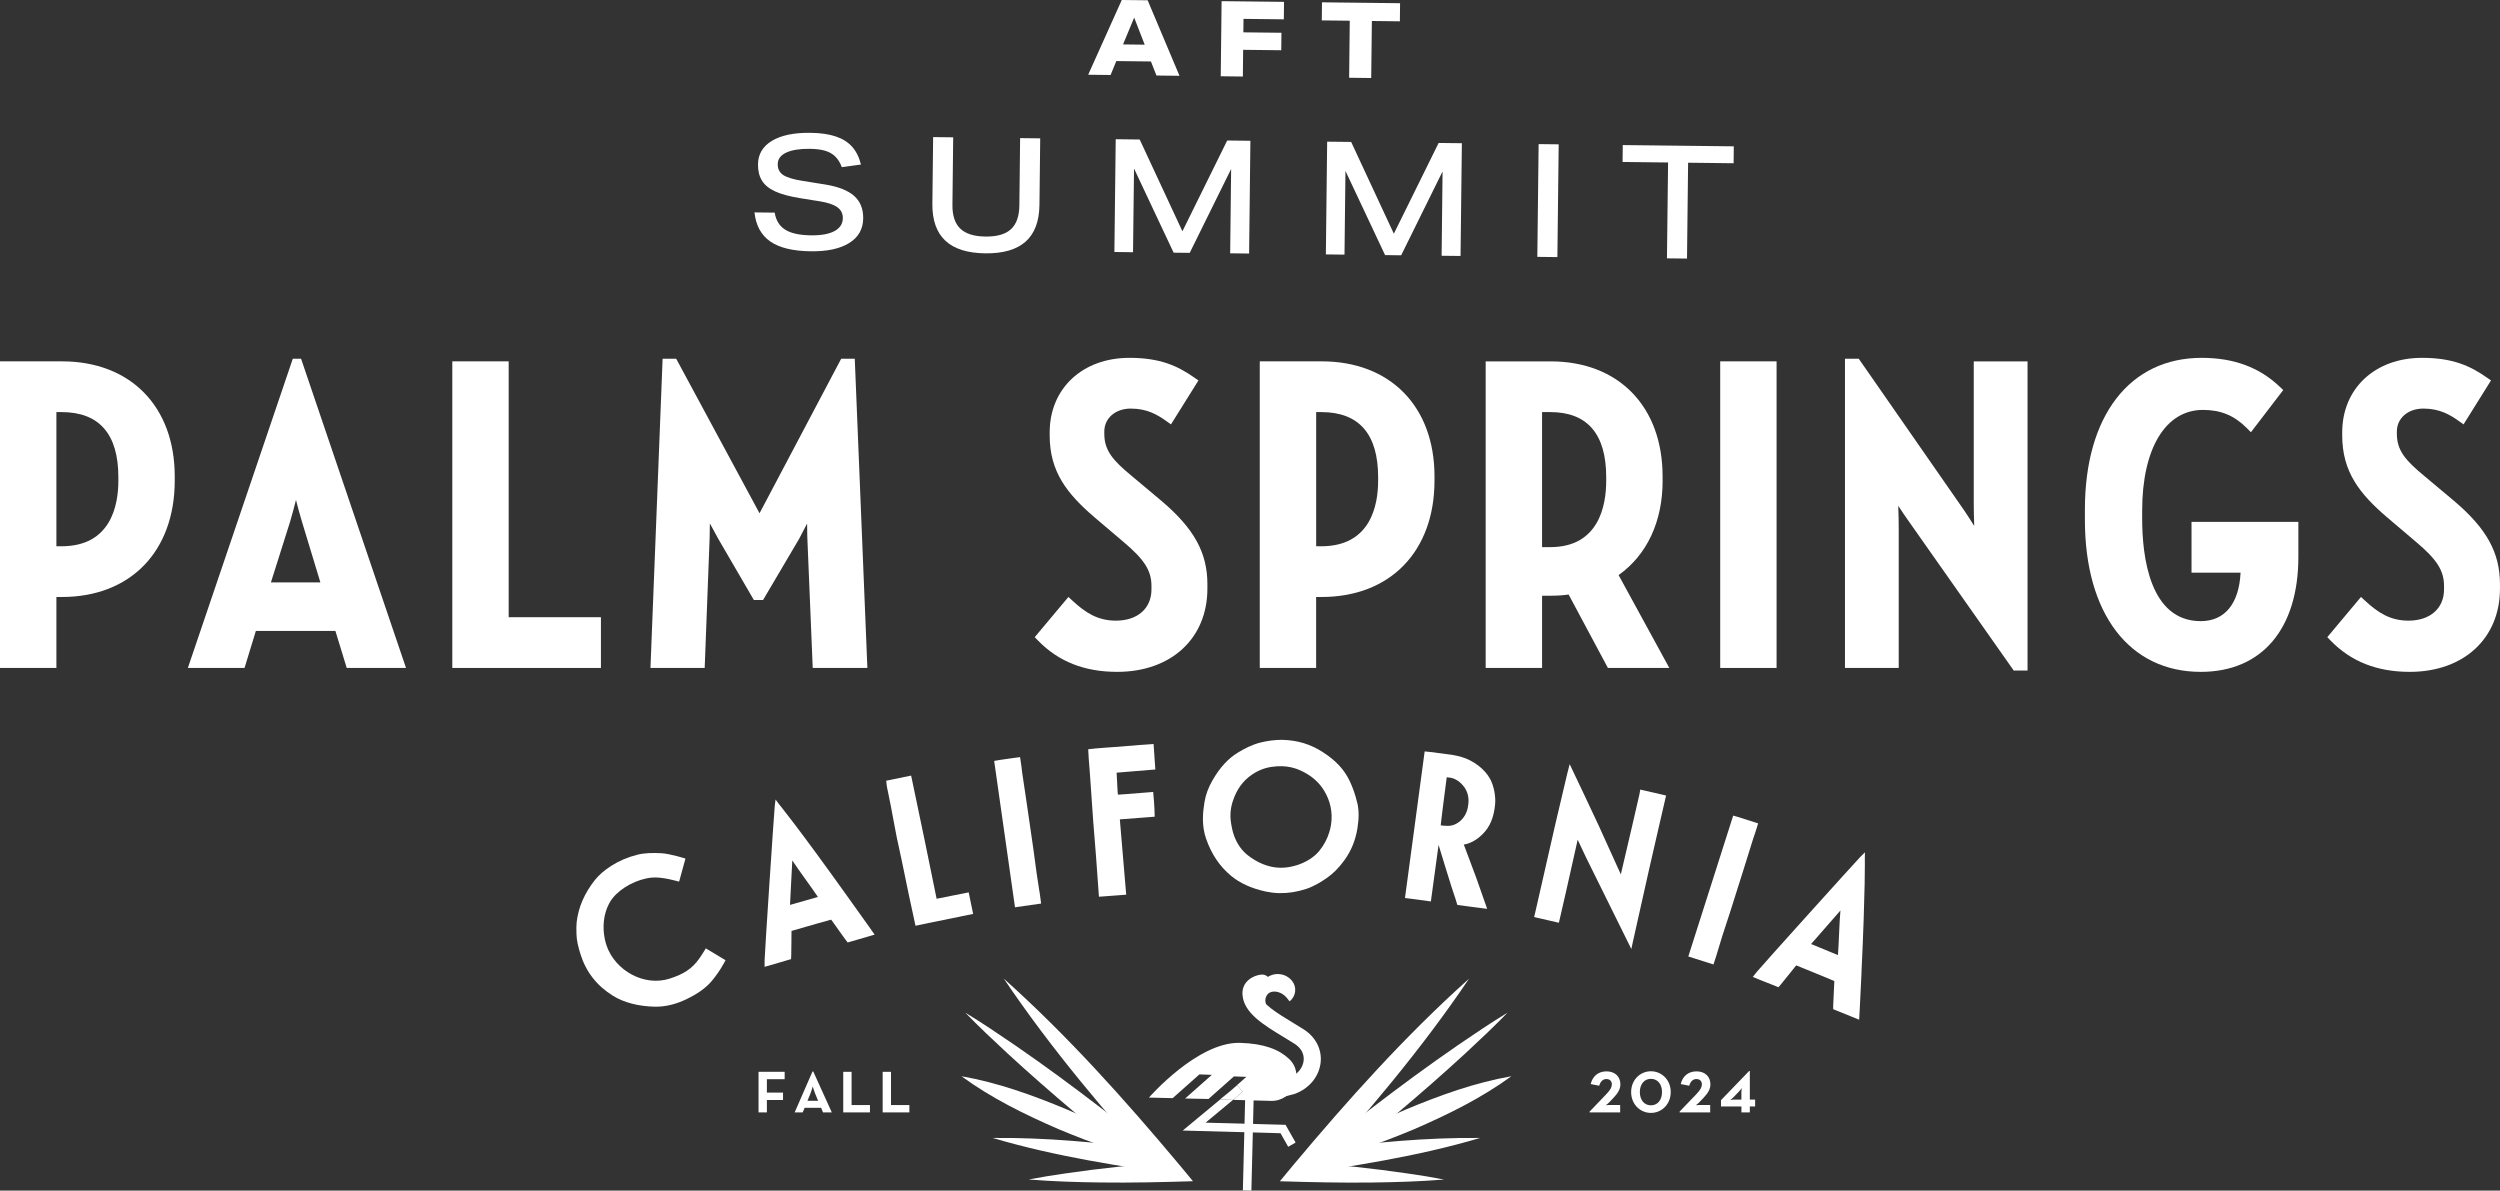 <?xml version="1.0" encoding="UTF-8"?> <svg xmlns="http://www.w3.org/2000/svg" id="Layer_2" viewBox="0 0 755.3 359.7"><rect x="0" y="0" width="755.3" height="359.7" fill="#333333" stroke="none"/><defs><style> .cls-1 { fill: #fff; } </style></defs><g id="Layer_1-2" data-name="Layer_1"><g><g><path class="cls-1" d="M254.33,50.51c-.49-1.34-1.15-2.41-1.97-3.22-.82-.8-1.85-1.39-3.08-1.75-1.24-.36-2.78-.56-4.62-.58-3.05-.03-5.43.34-7.12,1.14-1.7.79-2.55,1.95-2.57,3.48-.02,1.43.52,2.52,1.61,3.26,1.09.74,3,1.34,5.73,1.78l7.05,1.13c3.97.65,6.87,1.81,8.72,3.46,1.84,1.66,2.75,3.92,2.71,6.78-.04,3.21-1.44,5.69-4.21,7.42-2.77,1.73-6.64,2.57-11.6,2.51-5.41-.06-9.49-1.05-12.25-2.96-2.76-1.91-4.36-4.84-4.79-8.79l6.11.07c.38,2.36,1.46,4.08,3.21,5.17,1.75,1.09,4.35,1.65,7.78,1.69,3.08.04,5.45-.4,7.1-1.3,1.65-.9,2.48-2.2,2.5-3.88.02-1.4-.54-2.5-1.66-3.31-1.12-.81-2.87-1.4-5.25-1.78l-6.1-.98c-3.14-.51-5.63-1.19-7.47-2.04-1.83-.85-3.16-1.94-3.97-3.27-.81-1.33-1.21-2.96-1.18-4.9.03-3.05,1.44-5.42,4.21-7.09,2.77-1.67,6.64-2.48,11.6-2.42,3.05.03,5.61.4,7.67,1.09,2.06.69,3.71,1.73,4.95,3.11,1.24,1.38,2.13,3.17,2.68,5.38l-5.78.79Z"></path><path class="cls-1" d="M308.21,41.73l6.06.07-.23,20.09c-.06,4.96-1.44,8.66-4.16,11.09-2.72,2.43-6.78,3.62-12.19,3.56-5.41-.06-9.44-1.34-12.1-3.84-2.66-2.5-3.96-6.23-3.9-11.19l.23-20.09,6.06.07-.23,20.37c-.04,3.24.75,5.65,2.37,7.21,1.62,1.56,4.16,2.36,7.63,2.4,3.47.04,6.03-.7,7.68-2.22,1.65-1.53,2.5-3.91,2.54-7.15l.23-20.37Z"></path><polygon class="cls-1" points="371.66 76.53 371.95 51.05 359.44 76.39 354.58 76.34 342.61 50.91 342.31 76.2 336.68 76.13 337.08 42.06 344.33 42.15 357.23 69.88 370.76 42.45 377.77 42.53 377.38 76.6 371.66 76.53"></polygon><polygon class="cls-1" points="435.54 77.27 435.83 51.79 423.32 77.13 418.46 77.07 406.49 51.64 406.2 76.93 400.57 76.86 400.96 42.8 408.21 42.88 421.11 70.61 434.64 43.19 441.66 43.27 441.26 77.33 435.54 77.27"></polygon><rect class="cls-1" x="450.64" y="57.57" width="34.07" height="6.06" transform="translate(401.7 527.55) rotate(-89.34)"></rect><polygon class="cls-1" points="503.62 78.05 503.96 49.09 490.21 48.93 490.27 43.83 523.81 44.21 523.76 49.32 510.01 49.16 509.68 78.12 503.62 78.05"></polygon><path class="cls-1" d="M349.39,22.82l-1.67-4.25-10.46-.12-1.73,4.21-6.77-.08,10.15-22.58,7.82.09,9.62,22.81-6.96-.08ZM342.66,5.32l-3.37,8.1,6.55.08-3.18-8.18Z"></path><polygon class="cls-1" points="375.58 15.05 375.49 23.12 368.81 23.04 369.07 .35 387.93 .56 387.87 5.84 375.69 5.7 375.64 9.77 387.15 9.9 387.09 15.18 375.58 15.05"></polygon><polygon class="cls-1" points="407.6 23.49 407.79 6.26 399.34 6.16 399.4 .7 422.99 .97 422.93 6.44 414.47 6.34 414.27 23.57 407.6 23.49"></polygon><path class="cls-1" d="M18.71,109.17H0v92.62h17.04v-21.43h1.67c20.71,0,34.08-13.79,34.08-35.14v-1.31c0-21.11-13.38-34.74-34.08-34.74M35.76,144.18v1.05c0,7.4-2.23,19.81-17.18,19.81h-1.54v-40.54h1.54c11.4,0,17.18,6.62,17.18,19.68"></path><path class="cls-1" d="M88.46,108.38l-31.7,93.41h17.12l3.42-11.17h24.03l3.42,11.17h17.91l-31.7-93.41h-2.49ZM96.79,175.95h-14.94l5.78-18.3c.6-2,1.23-4.4,1.79-6.6.57,2.25,1.23,4.67,1.82,6.61l5.55,18.29Z"></path><polygon class="cls-1" points="153.68 109.17 136.65 109.17 136.65 201.8 181.55 201.8 181.55 186.47 153.68 186.47 153.68 109.17"></polygon><path class="cls-1" d="M254.14,108.38l-24.67,46.69-25.18-46.69h-4.1l-3.67,93.41h16.38l1.5-39.43c.04-1.15.06-2.58.06-4.24.86,1.63,1.78,3.32,2.58,4.74l10.72,18.42h2.77l10.88-18.45c.67-1.23,1.49-2.8,2.43-4.65,0,1.53.02,2.86.06,3.94l1.64,39.67h16.51l-3.81-93.41h-4.1Z"></path><path class="cls-1" d="M350.93,151.35l-8.95-7.5c-5.78-4.77-8.35-7.75-8.35-12.82v-.66c0-4.02,3.36-6.93,7.98-6.93,5.01,0,8.07,1.87,10.77,3.78l1.4.99,8.29-13.27-1.26-.88c-5.1-3.57-10.38-5.95-19.59-5.95-14.19,0-24.09,9.26-24.09,22.52v.92c0,10.95,5.2,17.59,13.58,24.77l8.68,7.37c6.35,5.33,8.49,8.7,8.49,13.35v1.05c0,5.73-4.22,9.42-10.74,9.42-5.49,0-9.21-2.4-13.1-6.01l-1.25-1.15-10.18,12.15,1.02,1.05c6.19,6.34,14.01,9.43,23.9,9.43,16.3,0,27.25-10.11,27.25-25.15v-1.32c0-9.52-4.01-16.81-13.85-25.16"></path><path class="cls-1" d="M399.31,109.17h-18.71v92.62h17.03v-21.43h1.67c20.71,0,34.09-13.79,34.09-35.14v-1.31c0-21.11-13.38-34.74-34.09-34.74M416.36,144.18v1.05c0,7.4-2.23,19.81-17.18,19.81h-1.54v-40.54h1.54c11.4,0,17.18,6.62,17.18,19.68"></path><path class="cls-1" d="M502.3,145.23v-1.31c0-21.11-13.28-34.74-33.82-34.74h-19.63v92.62h17.04v-21.82h2.59c1.99,0,3.77-.12,5.43-.36l11.87,22.18h18.55l-15.32-28.05c8.59-6.12,13.3-16.18,13.3-28.52M485.27,144.18v1.05c0,7.5-2.2,20.07-16.92,20.07h-2.46v-40.8h2.46c11.23,0,16.92,6.62,16.92,19.68"></path><rect class="cls-1" x="519.71" y="109.17" width="17.03" height="92.63"></rect><path class="cls-1" d="M596.31,152.2c0,2.03.06,4.48.14,6.7-1.24-1.99-2.32-3.65-3.24-4.99l-31.64-45.52h-4.17v93.41h16.24v-42.37c0-1.68-.05-3.9-.14-6.62,1.06,1.63,2.23,3.37,3.26,4.8l31.63,44.98h4.17v-93.41h-16.25v43.02Z"></path><path class="cls-1" d="M662.1,173.01h14.82c-.44,9.33-4.76,14.65-12.02,14.65-15.41,0-17.71-19.41-17.71-30.99v-2.37c0-18.79,7.04-30.46,18.37-30.46,5.36,0,9.42,1.68,13.19,5.44l1.3,1.3,9.76-12.74-1.05-1c-6.16-5.87-13.88-8.73-23.6-8.73-21.75,0-35.27,17.54-35.27,45.79v3.16c0,28.32,13.41,45.92,35.01,45.92,18.46,0,29.48-12.99,29.48-34.75v-10.56h-32.28v15.33Z"></path><path class="cls-1" d="M741.44,151.35l-8.95-7.5c-5.78-4.77-8.35-7.75-8.35-12.82v-.66c0-4.02,3.36-6.93,7.98-6.93,5.01,0,8.07,1.87,10.77,3.78l1.4.99,8.29-13.27-1.26-.88c-5.1-3.57-10.38-5.95-19.59-5.95-14.19,0-24.1,9.26-24.1,22.52v.92c0,10.95,5.2,17.59,13.59,24.77l8.68,7.37c6.35,5.33,8.49,8.7,8.49,13.35v1.05c0,5.73-4.22,9.42-10.74,9.42-5.49,0-9.21-2.4-13.1-6.01l-1.25-1.15-10.18,12.15,1.02,1.05c6.19,6.34,14.01,9.43,23.9,9.43,16.3,0,27.25-10.11,27.25-25.15v-1.32c0-9.52-4.01-16.81-13.85-25.16"></path><path class="cls-1" d="M383.56,332.34c-1.15,0-2.2-.78-2.49-1.94-.35-1.38.49-2.78,1.86-3.13l6.63-1.68c2.42-.96,4.06-2.93,4.3-5.17.21-2.02-.78-3.83-2.78-5.09-1.01-.64-2.06-1.27-3.1-1.91-6.29-3.81-12.24-7.41-12.6-12.91-.27-3.98,3.22-5.81,5.63-6.07,1.41-.15,2.69.87,2.84,2.28.15,1.4-.86,2.67-2.25,2.83-.45.06-.98.3-1.07.45,0,0-.01.05,0,.16.19,2.83,5.47,6.03,10.13,8.85,1.07.65,2.14,1.3,3.18,1.96,3.63,2.3,5.56,6.02,5.16,9.97-.44,4.24-3.4,7.89-7.74,9.51l-.27.09-6.78,1.72c-.21.05-.42.08-.63.08"></path><line class="cls-1" x1="377.53" y1="329.58" x2="376.77" y2="359.67"></line><rect class="cls-1" x="362.1" y="343.34" width="30.1" height="2.57" transform="translate(23.29 713.12) rotate(-88.58)"></rect><path class="cls-1" d="M375.45,329.86l-2.93,2.43,11.46.31c6.74.18,10.35-8.11,5.43-12.72-3.02-2.83-7.54-4.61-14.78-4.81-12.82-.35-27.51,16.53-27.51,16.53l7.17.17,8.08-7.18,3.75.14-8.07,7.15,7.06.14,7.68-6.82,3.75.14-7.66,6.79-.26.07,5.19-4.31,1.64,1.98Z"></path><polygon class="cls-1" points="364.23 339.18 372.52 332.29 368.62 332.19 357.32 341.56 386.87 342.37 389.19 346.46 391.43 345.19 388.39 339.83 364.23 339.18"></polygon><polygon class="cls-1" points="375.45 329.86 373.81 327.88 368.62 332.19 372.52 332.3 375.45 329.86"></polygon><path class="cls-1" d="M380.02,297.54s-.59,5.16,2.61,6.24c-.14-.37-.76-1.63.09-3.05,1.11-1.87,4.44-1.42,6.21.95l.67.84.09-.07c1.87-1.5,2.17-4.24.66-6.11-1.92-2.38-5.4-2.76-7.78-.84l-2.55,2.05Z"></path><path class="cls-1" d="M196.8,265.15c-4.35.46-9.18,2.99-11.74,6.23-.41.52-.77,1.08-1.07,1.67-1.7,3.24-2,7.16-1.26,10.7.14.65.31,1.3.53,1.93,2.59,7.54,11.36,12.48,19.1,9.97,4.16-1.35,6.72-2.93,8.93-6.09.1-.17,1.06-1.52,1.6-2.46l.34-.59,5.97,3.59-.59,1.08c-1.13,2.08-2.53,3.93-3.51,5.12-2,2.43-4.85,4.19-7.65,5.55-2.97,1.44-6.25,2.35-9.57,2.29-4.89-.1-9.36-1.19-12.81-3.37-4.88-3.09-8.06-7.2-9.72-12.58-.59-1.92-1.15-3.96-1.19-5.98v-.38c-.04-1.05-.06-2.13.06-3.24.51-4.49,2.38-8.79,5.56-12.78,1.19-1.49,2.74-2.83,4.89-4.22,2.3-1.48,4.94-2.61,7.88-3.36,2.22-.56,4.62-.58,7.18-.46,2.65.12,7.36,1.62,7.36,1.62,0,0-1.79,6.52-1.8,6.55l-.14.43s-5.09-1.57-8.33-1.23"></path><path class="cls-1" d="M263.6,281.46l.63.91-2.38.7c-1.04.32-2.45.73-4.81,1.4l-.94.27-.6-.77c-.28-.36-4.06-5.68-4.38-6.12-.38.11-.81.22-1.28.35-.79.21-2.1.57-3.06.85-1.25.37-6.84,1.96-7.65,2.2-.02.77-.03,6.45-.08,7.48l-.05,1.04-.8.23c-.73.21-1.64.48-2.51.74l-.13.04c-.66.2-1.32.39-1.93.57-.28.08-.54.16-.79.23l-1.84.52v-1.91c0-1.69,2.83-44.38,3.08-46.83l.23-1.81,1.05,1.41c.05.07,5.7,6.91,20.71,27.93l.15.21c3.38,4.74,6.05,8.48,6.34,8.88.2.27.78,1.12,1.03,1.48M239.37,259.95c-.02,1.23-.66,11.83-.69,13.44l8.43-2.4c-1.89-2.86-5.82-8.07-7.74-11.04"></path><path class="cls-1" d="M292.66,269.59l1.34,6.52s-9.08,1.85-13.09,2.68l-.72.15c-1.21.25-2.05.43-2.2.46l-1.4.29-.3-1.4s-1.19-5.5-1.66-7.71c-.48-2.24-.96-4.6-1.35-6.5l-.03-.17c-.32-1.54-.63-3.08-.96-4.62h0c-.18-.84-.37-1.69-.55-2.52v-.05c-.27-1.18-.55-2.39-.79-3.61-.36-1.83-.7-3.68-1.04-5.47-.27-1.46-.54-2.89-.81-4.32-.22-1.15-.47-2.34-.69-3.39l-.02-.12c-.13-.62-.26-1.22-.38-1.83l-.02-.11c-.04-.18-.08-.38-.11-.7l-.14-1.3,7.53-1.55,1.38,6.6c.89,4.27,1.79,8.55,2.67,12.77.73,3.48,1.5,7.3,2.25,11,.43,2.13.96,4.69,1.4,6.84,1.11-.21,9.71-1.93,9.71-1.93"></path><path class="cls-1" d="M314.18,270.29c.04.24.07.48.11.78l.26,1.91-7.9,1.13-6.29-44.22,1.37-.24c.97-.17,3.96-.57,5.24-.75.29-.04.49-.07.55-.07l.66-.1.1.66c.03.21.31,2.09.34,2.34.06.54.12,1.09.19,1.62.24,1.66.49,3.33.74,4.99l.02.12c.23,1.57.47,3.14.7,4.71.7,4.77,1.33,9.08,1.95,13.46.17,1.18.32,2.36.47,3.5.16,1.21.32,2.46.5,3.7.21,1.44.45,3,.67,4.37v.06c.12.68.22,1.35.33,2.02"></path><path class="cls-1" d="M346.77,224.91l1.75-.13.53,7.7-1.43.11c-1.91.15-3.86.31-5.81.48-1.49.12-2.98.25-4.46.37.07,1.17.13,2.4.2,3.66l.02.41c.02.48.05.95.07,1.39.02.26.03.49.04.59.03.13.06.28.09.6.33-.02.64-.05.95-.07l1.43-.1c1.97-.14,7.54-.59,7.59-.6l.67-.05.11,1.47c.03.37.07.75.1,1.11l.02.19c.12,1.14.2,3.95.2,4.06l.02.64-2.19.17c-1.85.14-6.76.51-7.74.59-.22.02-.41.03-.59.05v.17c.04.22,1.77,21.03,1.85,21.91l.06.67-2.35.18c-3.45.26-4.33.33-4.4.33l-1.49.1-.1-1.43c0-.07-.7-9.78-.79-10.89-.15-1.75-.29-3.5-.42-5.24l-.08-.99c-.1-1.3-.21-2.6-.31-3.9-.05-.61-.23-3.22-.44-6.24l-.07-1.07c-.34-4.91-.77-11.03-.88-12.1-.04-.37-.15-2.69-.15-2.69l1.38-.15c.06,0,.14-.02.22-.02h.09c.06-.02.14-.03.22-.04l.23-.02c.87-.08,1.82-.15,2.71-.22,1-.08,2.16-.17,3.17-.23,1.52-.09,3.08-.22,4.59-.36h.17c1.63-.16,3.47-.32,5.25-.41"></path><path class="cls-1" d="M410.05,242.48c.54,2.33.55,4.76.04,7.87-.58,3.55-1.9,6.76-3.92,9.54-1.66,2.29-3.4,4.04-5.32,5.37-1.73,1.19-3.82,2.51-6.25,3.31-2.74.9-5.48,1.32-8.13,1.26-1.34-.03-2.67-.19-3.97-.46-4.32-.92-7.88-2.53-10.59-4.78-3.45-2.87-5.92-6.56-7.55-11.27-1.36-3.93-.97-7.88-.48-10.89.37-2.29,1.2-4.56,2.47-6.73,2.28-3.94,4.78-6.62,7.84-8.45,1.71-1.02,4.02-2.28,6.72-2.94,2.11-.52,4.4-.8,6.44-.79,4.67.11,8.6,1.31,12.39,3.77,3.82,2.47,6.36,5.2,7.98,8.57.98,2.03,1.78,4.32,2.31,6.64M399.38,237.88c-1.56-2.16-3.69-3.84-6.52-5.13-1.69-.77-3.52-1.2-5.45-1.26-1.08-.03-1.99.03-3.13.18-2.15.29-4.2,1.1-6.08,2.39-2.7,1.85-4.57,4.44-5.72,7.91-.71,2.12-.9,4.21-.6,6.37.23,1.65.6,3.23,1.03,4.33.94,2.46,2.31,4.36,4.18,5.8,2.31,1.78,4.75,2.93,7.25,3.43,2.34.47,4.75.31,7.37-.48,2.74-.83,5.28-2.42,6.8-4.26,1.42-1.72,2.46-3.65,3.1-5.75.38-1.24.61-2.53.68-3.83.19-3.39-.84-6.84-2.91-9.71"></path><path class="cls-1" d="M449.29,274.58l-3.01-.39c-.2-.03-.39-.05-.55-.07-.45-.06-1.05-.14-1.69-.22l-.14-.02c-.74-.1-3.6-.48-3.6-.48l-.15-.46s-.34-1.15-.41-1.35c-1.18-3.27-4.92-15.76-5.12-16.32l-.08.57c-.54,3.94-1.74,12.75-2.04,15l-.2,1.51s-5.67-.79-6.34-.86l-1.49-.18,5.95-44.29,1.39.14c.77.07,1.7.18,2.52.32.46.06.91.11,1.37.17,1.98.24,4.02.49,5.91,1.07,3.52,1.04,6.99,3.62,8.62,6.68,1.1,2.07,1.71,5.21,1.47,7.62-.38,3.89-1.51,6.78-3.86,9.08-1.88,1.84-3.85,2.79-5.6,3.06.72,1.99,2.12,5.7,2.78,7.41.24.62.47,1.24.7,1.87.13.36.27.73.4,1.09.21.56,3.18,9.05,3.18,9.05M442.34,237.75c-1.24-1.71-2.89-2.62-4.25-2.8-.23-.03-.71-.09-1-.13l-.05.34c-.25,1.82-.54,4.13-.8,6.2l-.04.3c-.16,1.26-.31,2.48-.45,3.58-.1.81-.33,2.76-.49,4.12.15.03,1.53.18,1.88.15h.16c2.8.11,5.75-2.31,6.23-6v-.07c.4-2.08-.03-4.1-1.19-5.71"></path><path class="cls-1" d="M493.45,283.95l-.59,2.77s-12.68-25.57-13.77-27.84c-.3-.63-.63-1.33-.97-2.07-.46-.99-.96-2.06-1.47-3.11-.64,2.79-1.24,5.51-1.83,8.15-.52,2.32-1.09,4.87-1.6,7.14-.59,2.62-1.27,5.59-1.93,8.41l-.32,1.38-7.47-1.72.33-1.42c.94-4.08,1.87-8.18,2.8-12.29l.07-.33c2.21-9.75,4.45-19.59,6.83-29.42l.71-2.74.79,1.69c.07.15,6.86,14.4,7.96,16.86l.07.15c1.2,2.7,6.44,14.19,6.62,14.6.09-.37.17-.71.23-.96,1.3-5.51,5.22-22.28,5.38-23.15l.27-1.5,7.8,1.79-.34,1.47c-.43,1.88-.85,3.69-1.27,5.51l-.21.89c-1.07,4.63-2.18,9.41-3.3,14.38-1.11,4.9-2.21,9.83-3.27,14.61l-.19.84c-.43,1.95-.87,3.92-1.32,5.92"></path><path class="cls-1" d="M518.51,288.8c-.07.23-.15.46-.24.75l-.6,1.83-7.6-2.41,13.56-42.56,1.34.38c.95.27,3.82,1.2,5.04,1.6.28.09.47.15.52.17l.64.2-.2.64c-.06.21-.63,2.02-.71,2.26-.18.51-.37,1.03-.53,1.54-.5,1.6-1,3.21-1.5,4.81l-.04.12c-.47,1.52-.95,3.03-1.42,4.55-1.44,4.6-2.75,8.75-4.1,12.97-.36,1.13-.74,2.27-1.1,3.36-.38,1.16-.78,2.36-1.16,3.55-.44,1.39-.89,2.89-1.29,4.23l-.02.06c-.2.66-.4,1.32-.59,1.96"></path><path class="cls-1" d="M561.75,306.97l-.07,1.1-2.3-.93c-1.01-.39-2.38-.95-4.64-1.88l-.9-.37v-.97c0-.45.33-6.97.35-7.52-.37-.15-.77-.32-1.22-.52-.76-.32-2-.85-2.93-1.22-1.21-.48-6.58-2.7-7.37-3-.49.59-4.02,5.05-4.69,5.82l-.68.79-.77-.32c-.7-.29-1.58-.64-2.43-.97l-.13-.05c-.64-.25-1.28-.51-1.87-.74-.27-.11-.52-.21-.77-.31l-1.77-.73,1.18-1.5c1.05-1.33,29.68-33.1,31.4-34.87l1.3-1.28-.04,1.76c0,.09.2,8.95-1.02,34.75v.26c-.29,5.82-.51,10.41-.53,10.9-.01.34-.08,1.36-.11,1.8M556.03,275.08c-.78.96-7.84,8.89-8.86,10.13l8.11,3.34c.28-3.41.42-9.94.75-13.46"></path><path class="cls-1" d="M303.25,295.65c19.3,17.27,36.58,36.58,53.18,56.4l3.99,4.82c-9.21.28-18.63.51-27.84.38-7.27-.09-14.53-.31-21.8-.9,3.59-.69,7.18-1.28,10.78-1.79,10.76-1.59,21.6-2.69,32.43-3.55l-2.11,5c-17.38-19.14-34.15-38.9-48.63-60.37"></path><path class="cls-1" d="M299.93,343.8c16.01-.18,31.96,1.38,47.81,3.4l-2.44,5.69c-13.99-11.04-27.66-22.46-40.79-34.52-4.35-4.06-8.71-8.11-12.87-12.42,5.12,3.1,10.04,6.45,14.96,9.8,17.82,12.25,35.07,25.84,51.84,39.52-19.57-2.83-39.53-5.83-58.51-11.47"></path><path class="cls-1" d="M290.47,325.15c11.12,1.95,21.56,5.75,31.89,10.05,10.27,4.44,20.25,9.33,29.36,16-11.12-1.94-21.57-5.74-31.89-10.05-10.26-4.45-20.24-9.34-29.36-16"></path><path class="cls-1" d="M443.85,295.65c-14.48,21.47-31.25,41.22-48.63,60.37l-2.11-5c10.83.86,21.67,1.96,32.43,3.55,3.6.51,7.19,1.1,10.78,1.79-7.26.59-14.52.81-21.8.9-9.2.12-18.63-.1-27.84-.38l3.99-4.82c16.6-19.82,33.88-39.13,53.18-56.4"></path><path class="cls-1" d="M447.16,343.8c-18.97,5.64-38.95,8.64-58.51,11.47,16.77-13.69,34.01-27.26,51.84-39.52,4.92-3.35,9.84-6.7,14.96-9.8-4.16,4.31-8.52,8.36-12.87,12.42-13.12,12.06-26.8,23.49-40.79,34.52l-2.44-5.69c15.85-2.02,31.8-3.58,47.81-3.4"></path><path class="cls-1" d="M456.62,325.15c-9.12,6.65-19.1,11.54-29.36,16-10.32,4.31-20.77,8.11-31.89,10.05,9.11-6.66,19.09-11.55,29.36-16,10.33-4.3,20.77-8.09,31.89-10.05"></path></g><g><path class="cls-1" d="M229.17,323.82h7.89v2.22h-5.37v4.05h4.88v2.25h-4.88v3.73h-2.52v-12.25Z"></path><path class="cls-1" d="M245.48,323.71h.22l5.6,12.36h-2.65l-.58-1.39h-4.97l-.58,1.39h-2.43l5.39-12.36ZM247.17,332.57l-.88-2.13c-.36-.87-.74-2.2-.74-2.2,0,0-.36,1.33-.72,2.2l-.88,2.13h3.23Z"></path><path class="cls-1" d="M254.76,323.82h2.52v10.04h5.55v2.22h-8.07v-12.25Z"></path><path class="cls-1" d="M266.67,323.82h2.52v10.04h5.55v2.22h-8.07v-12.25Z"></path></g><g><path class="cls-1" d="M480.24,335.85l5.04-5.26c1.3-1.35,1.69-2.18,1.69-2.99,0-.87-.52-1.6-1.64-1.6s-1.82.81-2.18,2.02l-2.56-.5c.5-2.22,2.14-3.84,4.76-3.84s4.2,1.64,4.2,3.91c0,1.35-.63,2.56-2.05,4.05l-1.51,1.58c-.34.34-.87.7-.87.7,0,0,.56-.07,1.01-.07h3.35v2.22h-9.24v-.22Z"></path><path class="cls-1" d="M492.8,329.94c0-3.69,2.74-6.29,5.98-6.29s5.98,2.59,5.98,6.29-2.74,6.29-5.98,6.29-5.98-2.59-5.98-6.29ZM502.13,329.94c0-2.42-1.35-4-3.35-4s-3.35,1.59-3.35,4,1.35,4,3.35,4,3.35-1.59,3.35-4Z"></path><path class="cls-1" d="M507.43,335.85l5.05-5.26c1.3-1.35,1.69-2.18,1.69-2.99,0-.87-.52-1.6-1.64-1.6s-1.82.81-2.18,2.02l-2.56-.5c.5-2.22,2.14-3.84,4.76-3.84s4.2,1.64,4.2,3.91c0,1.35-.63,2.56-2.05,4.05l-1.51,1.58c-.34.34-.87.7-.87.7,0,0,.56-.07,1.01-.07h3.35v2.22h-9.24v-.22Z"></path><path class="cls-1" d="M526.11,334.29h-6.16v-1.91l8.49-8.81h.22v8.65h1.6v2.07h-1.6v1.78h-2.54v-1.78ZM523.97,332.21h2.14v-2.29c0-.56.13-1.21.13-1.21,0,0-.38.56-.85,1.04l-1.66,1.73c-.47.49-1.03.88-1.03.88,0,0,.65-.16,1.26-.16Z"></path></g></g></g></svg> 